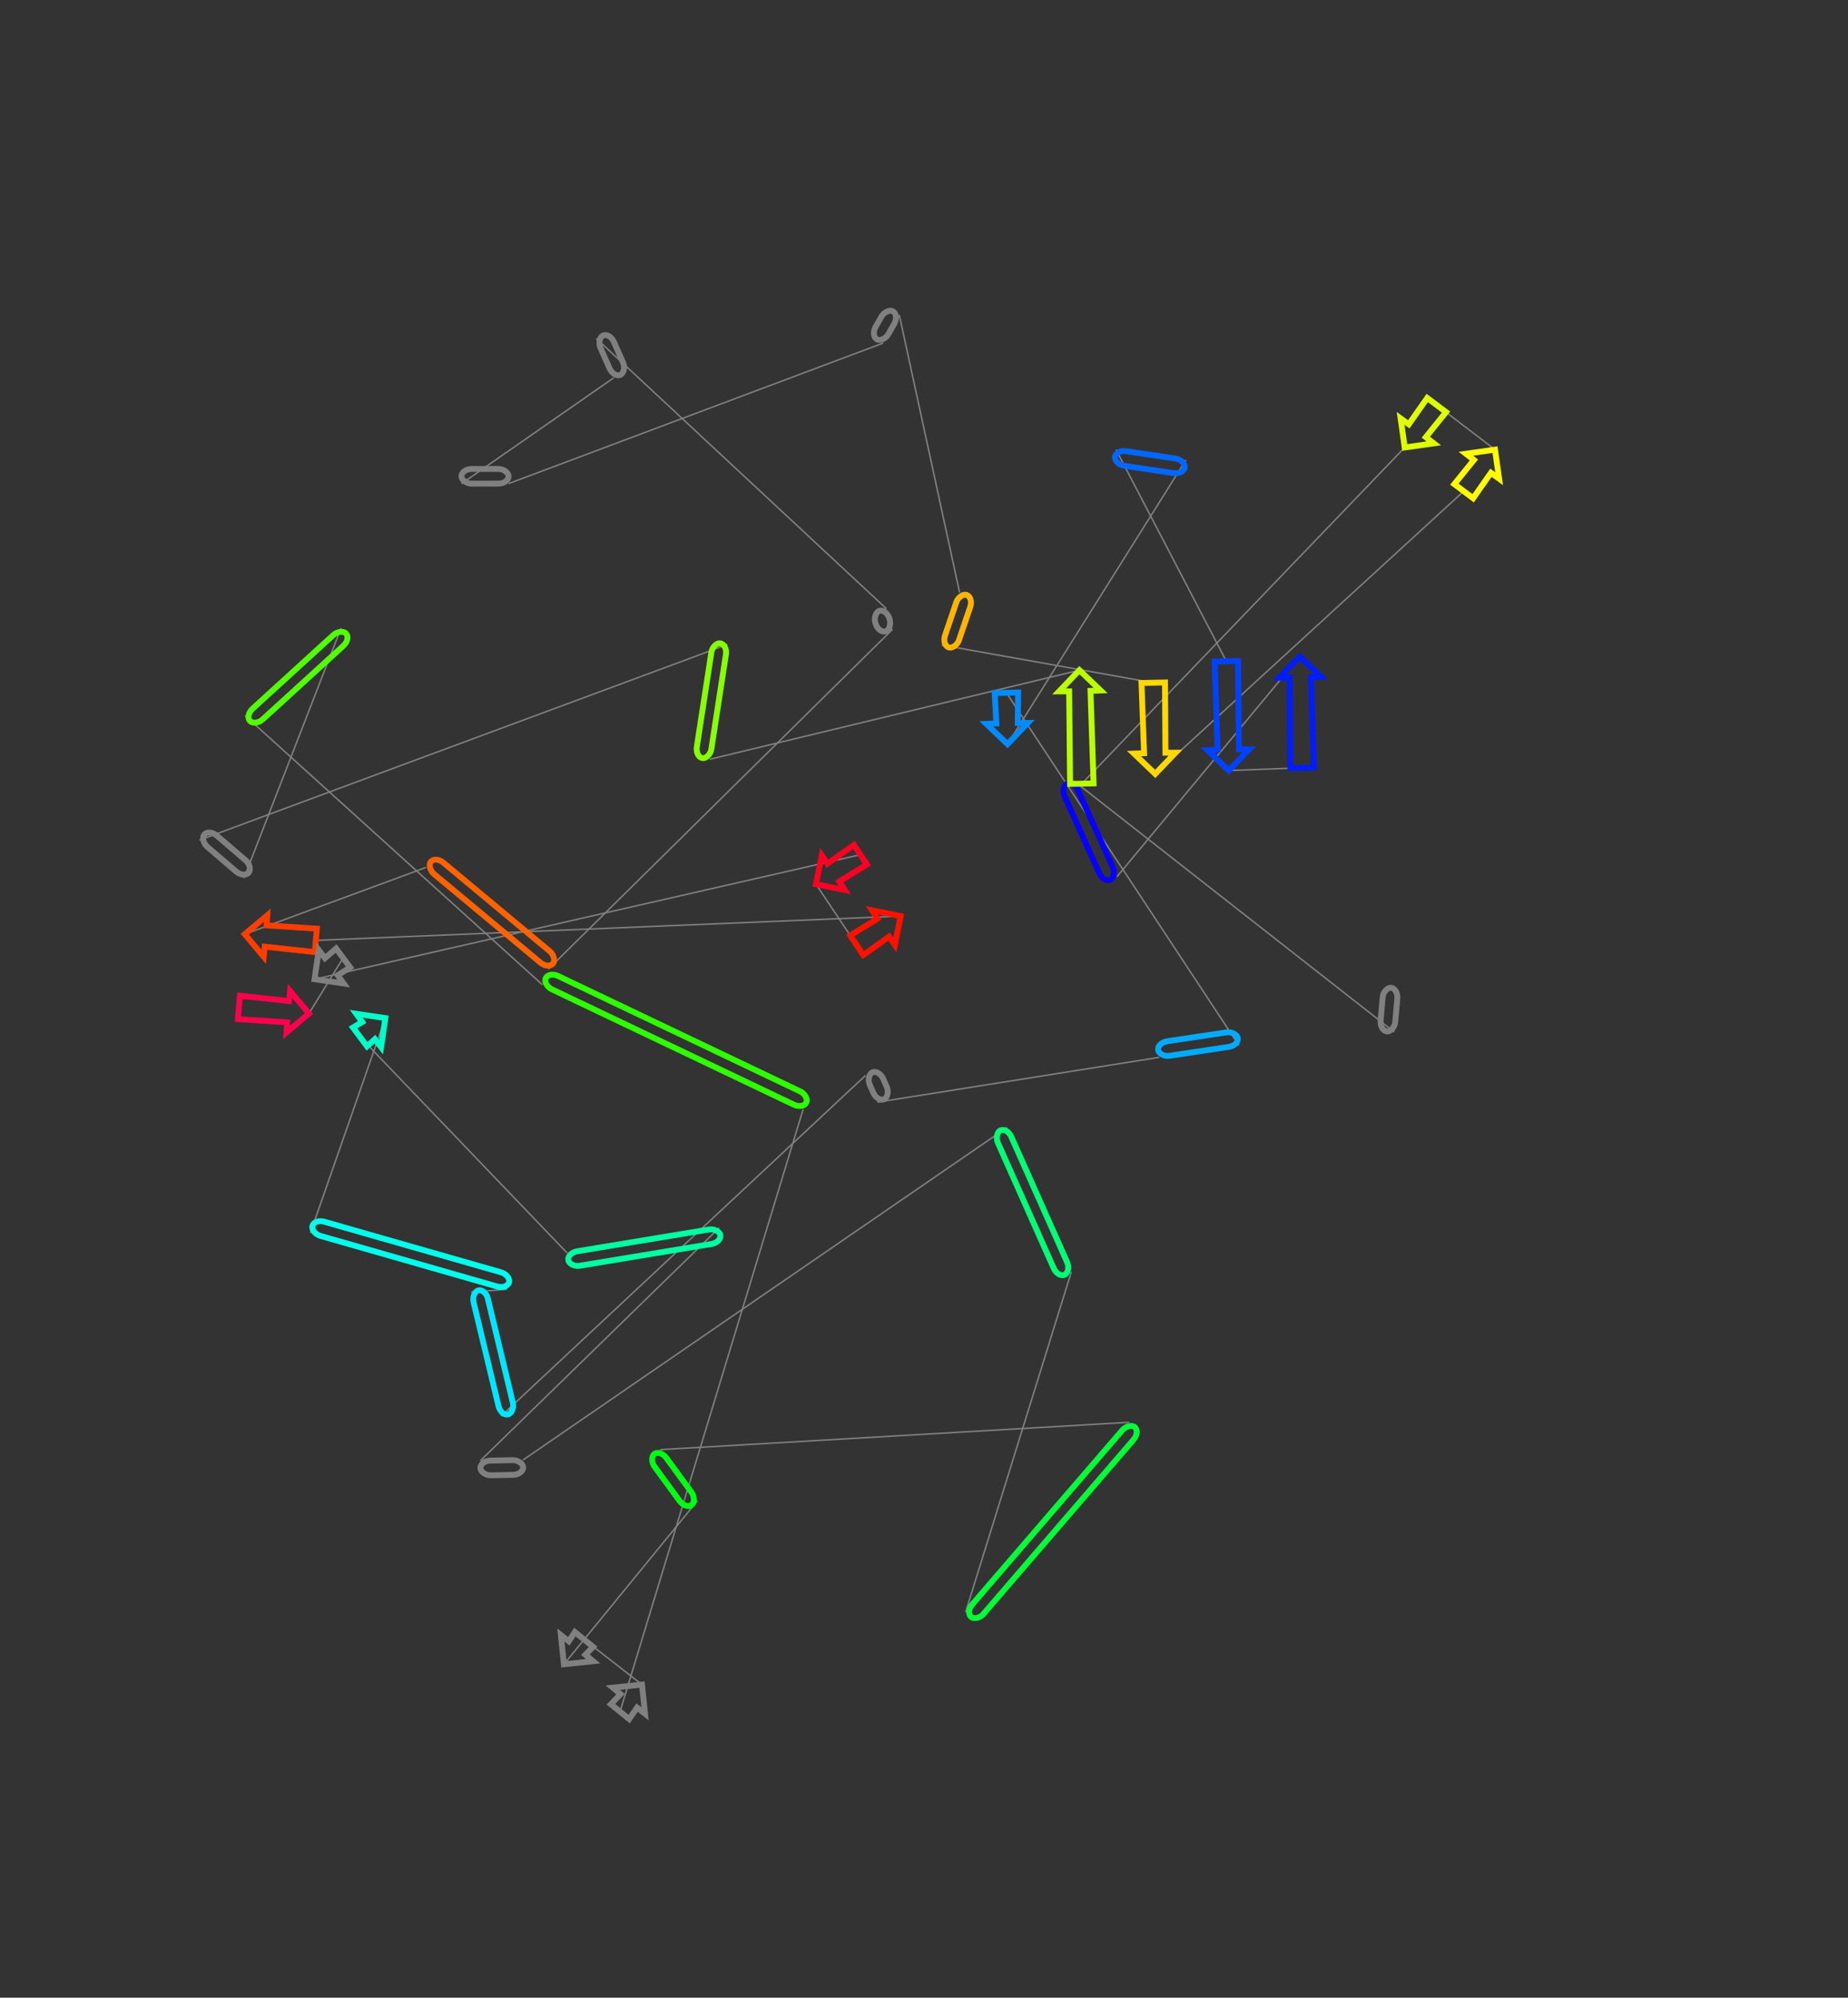 <?xml version="1.0" encoding="utf-8" ?>
<svg baseProfile="full" height="1359.85" version="1.1" width="1257.899" xmlns="http://www.w3.org/2000/svg" xmlns:ev="http://www.w3.org/2001/xml-events" xmlns:xlink="http://www.w3.org/1999/xlink"><rect width="100%" height="100%" fill="#333333" stroke="none"/><defs /><line style="stroke: grey; opacity: 2.0" x1="949.108" x2="730.865" y1="702.554" y2="531.502" /><line style="stroke: grey; opacity: 2.0" x1="760.316" x2="884.7" y1="596.751" y2="446.85" /><line style="stroke: grey; opacity: 2.0" x1="886.335" x2="836.346" y1="522.631" y2="524.499" /><line style="stroke: grey; opacity: 2.0" x1="834.741" x2="759.67" y1="450.119" y2="306.087" /><line style="stroke: grey; opacity: 2.0" x1="807.168" x2="685.802" y1="313.189" y2="506.544" /><line style="stroke: grey; opacity: 2.0" x1="685.048" x2="843.277" y1="471.572" y2="711.601" /><line style="stroke: grey; opacity: 2.0" x1="789.072" x2="597.289" y1="719.721" y2="750.241" /><line style="stroke: grey; opacity: 2.0" x1="589.195" x2="340.98" y1="732.017" y2="963.975" /><line style="stroke: grey; opacity: 2.0" x1="320.706" x2="345.162" y1="879.542" y2="877.64" /><line style="stroke: grey; opacity: 2.0" x1="211.257" x2="262.293" y1="839.315" y2="693.009" /><line style="stroke: grey; opacity: 2.0" x1="245.056" x2="386.012" y1="705.84" y2="852.882" /><line style="stroke: grey; opacity: 2.0" x1="489.517" x2="326.918" y1="835.786" y2="994.356" /><line style="stroke: grey; opacity: 2.0" x1="356.002" x2="685.528" y1="993.807" y2="767.414" /><line style="stroke: grey; opacity: 2.0" x1="729.261" x2="657.246" y1="865.698" y2="1097.428" /><line style="stroke: grey; opacity: 2.0" x1="768.586" x2="449.445" y1="968.151" y2="986.768" /><line style="stroke: grey; opacity: 2.0" x1="474.83" x2="383.84" y1="1021.458" y2="1132.861" /><line style="stroke: grey; opacity: 2.0" x1="397.532" x2="436.996" y1="1115.98" y2="1146.697" /><line style="stroke: grey; opacity: 2.0" x1="422.038" x2="546.719" y1="1165.137" y2="754.979" /><line style="stroke: grey; opacity: 2.0" x1="369.273" x2="166.79" y1="670.383" y2="487.115" /><line style="stroke: grey; opacity: 2.0" x1="232.155" x2="166.043" y1="427.498" y2="597.8" /><line style="stroke: grey; opacity: 2.0" x1="135.8" x2="495.17" y1="571.884" y2="438.664" /><line style="stroke: grey; opacity: 2.0" x1="483.138" x2="734.717" y1="516.825" y2="456.196" /><line style="stroke: grey; opacity: 2.0" x1="736.384" x2="956.157" y1="533.449" y2="304.599" /><line style="stroke: grey; opacity: 2.0" x1="977.891" x2="1017.62" y1="275.711" y2="306.068" /><line style="stroke: grey; opacity: 2.0" x1="996.335" x2="786.331" y1="334.36" y2="526.8" /><line style="stroke: grey; opacity: 2.0" x1="784.992" x2="641.048" y1="464.742" y2="439.092" /><line style="stroke: grey; opacity: 2.0" x1="653.191" x2="612.127" y1="403.36" y2="214.377" /><line style="stroke: grey; opacity: 2.0" x1="601.272" x2="346.193" y1="233.489" y2="329.192" /><line style="stroke: grey; opacity: 2.0" x1="314.102" x2="417.77" y1="329.243" y2="257.175" /><line style="stroke: grey; opacity: 2.0" x1="405.886" x2="603.347" y1="230.426" y2="414.353" /><line style="stroke: grey; opacity: 2.0" x1="607.623" x2="373.223" y1="428.292" y2="659.719" /><line style="stroke: grey; opacity: 2.0" x1="290.036" x2="166.613" y1="590.444" y2="635.915" /><line style="stroke: grey; opacity: 2.0" x1="214.971" x2="613.094" y1="640.108" y2="623.598" /><line style="stroke: grey; opacity: 2.0" x1="583.166" x2="555.388" y1="643.42" y2="601.846" /><line style="stroke: grey; opacity: 2.0" x1="585.651" x2="214.093" y1="581.801" y2="666.555" /><line style="stroke: grey; opacity: 2.0" x1="233.544" x2="210.31" y1="652.077" y2="689.899" /><rect height="10" rx="7" ry="45" style="stroke: grey; stroke-width:4; stroke-linecap:round; fill-opacity:0; opacity:2.0" transform="rotate(-84.94 939.147 701.672)" width="29.86" x="939.147" y="701.672" /><rect height="10" rx="7" ry="45" style="stroke: #0700ff; stroke-width:4; stroke-linecap:round; fill-opacity:0; opacity:2.0" transform="rotate(-114.292 751.201 600.865)" width="71.588" x="751.201" y="600.865" /><polygon points="892.269,460.946 894.333,522.458 878.337,522.803 877.745,461.26 870.866,461.294 884.7,446.85 899.143,460.684" style="stroke: #001cff; stroke-width:4; stroke-linecap:round; fill-opacity:0; opacity:2.0" /><polygon points="828.776,510.403 826.743,450.291 842.739,449.946 843.301,510.089 850.18,510.055 836.346,524.499 821.902,510.665" style="stroke: #0042ff; stroke-width:4; stroke-linecap:round; fill-opacity:0; opacity:2.0" /><rect height="10" rx="7" ry="45" style="stroke: #0067ff; stroke-width:4; stroke-linecap:round; fill-opacity:0; opacity:2.0" transform="rotate(-171.496 805.689 323.079)" width="48.025" x="805.689" y="323.079" /><polygon points="678.232,492.448 677.049,471.744 693.046,471.399 692.757,492.134 699.636,492.1 685.802,506.544 671.358,492.71" style="stroke: #008bff; stroke-width:4; stroke-linecap:round; fill-opacity:0; opacity:2.0" /><rect height="10" rx="7" ry="45" style="stroke: #00abff; stroke-width:4; stroke-linecap:round; fill-opacity:0; opacity:2.0" transform="rotate(-8.52 787.59 709.831)" width="54.81" x="787.59" y="709.831" /><rect height="10" rx="7" ry="45" style="stroke: grey; stroke-width:4; stroke-linecap:round; fill-opacity:0; opacity:2.0" transform="rotate(66.053 598.335 727.958)" width="19.941" x="598.335" y="727.958" /><rect height="10" rx="7" ry="45" style="stroke: #00e6ff; stroke-width:4; stroke-linecap:round; fill-opacity:0; opacity:2.0" transform="rotate(76.498 330.43 877.207)" width="86.833" x="330.43" y="877.207" /><rect height="10" rx="7" ry="45" style="stroke: #00ffeb; stroke-width:4; stroke-linecap:round; fill-opacity:0; opacity:2.0" transform="rotate(15.972 214.009 829.701)" width="139.281" x="214.009" y="829.701" /><polygon points="255.194,707.349 249.833,712.257 240.279,699.423 246.52,695.695 242.504,690.109 262.293,693.009 259.393,712.798" style="stroke: #00ffc8; stroke-width:4; stroke-linecap:round; fill-opacity:0; opacity:2.0" /><rect height="10" rx="7" ry="45" style="stroke: #00ffa2; stroke-width:4; stroke-linecap:round; fill-opacity:0; opacity:2.0" transform="rotate(-189.378 491.147 845.653)" width="104.908" x="491.147" y="845.653" /><rect height="10" rx="7" ry="45" style="stroke: grey; stroke-width:4; stroke-linecap:round; fill-opacity:0; opacity:2.0" transform="rotate(-181.082 356.191 1003.805)" width="29.09" x="356.191" y="1003.805" /><rect height="10" rx="7" ry="45" style="stroke: #00ff74; stroke-width:4; stroke-linecap:round; fill-opacity:0; opacity:2.0" transform="rotate(-113.987 720.125 869.764)" width="107.575" x="720.125" y="869.764" /><rect height="10" rx="7" ry="45" style="stroke: #00ff37; stroke-width:4; stroke-linecap:round; fill-opacity:0; opacity:2.0" transform="rotate(-229.263 776.163 974.677)" width="170.614" x="776.163" y="974.677" /><rect height="10" rx="7" ry="45" style="stroke: #00ff12; stroke-width:4; stroke-linecap:round; fill-opacity:0; opacity:2.0" transform="rotate(-126.196 466.76 1027.364)" width="42.986" x="466.76" y="1027.364" /><polygon points="387.179,1117.213 391.319,1110.941 403.745,1121.02 398.462,1126.365 403.732,1130.786 383.84,1132.861 381.766,1112.969" style="stroke: grey; stroke-width:4; stroke-linecap:round; fill-opacity:0; opacity:2.0" /><polygon points="433.656,1162.345 428.251,1170.177 415.825,1160.098 422.374,1153.193 417.103,1148.772 436.996,1146.697 439.07,1166.589" style="stroke: grey; stroke-width:4; stroke-linecap:round; fill-opacity:0; opacity:2.0" /><rect height="10" rx="7" ry="45" style="stroke: #2dff00; stroke-width:4; stroke-linecap:round; fill-opacity:0; opacity:2.0" transform="rotate(25.489 373.577 661.356)" width="196.58" x="373.577" y="661.356" /><rect height="10" rx="7" ry="45" style="stroke: #52ff00; stroke-width:4; stroke-linecap:round; fill-opacity:0; opacity:2.0" transform="rotate(-222.367 238.894 434.887)" width="88.469" x="238.894" y="434.887" /><rect height="10" rx="7" ry="45" style="stroke: grey; stroke-width:4; stroke-linecap:round; fill-opacity:0; opacity:2.0" transform="rotate(40.595 142.307 564.291)" width="39.828" x="142.307" y="564.291" /><rect height="10" rx="7" ry="45" style="stroke: #86ff00; stroke-width:4; stroke-linecap:round; fill-opacity:0; opacity:2.0" transform="rotate(-81.249 473.255 515.303)" width="79.081" x="473.255" y="515.303" /><polygon points="742.287,470.292 744.382,533.277 728.386,533.622 727.762,470.606 720.883,470.64 734.717,456.196 749.161,470.03" style="stroke: #baff00; stroke-width:4; stroke-linecap:round; fill-opacity:0; opacity:2.0" /><polygon points="958.924,288.84 971.499,270.901 984.284,280.521 970.533,297.574 975.96,301.801 956.157,304.599 953.359,284.796" style="stroke: #dfff00; stroke-width:4; stroke-linecap:round; fill-opacity:0; opacity:2.0" /><polygon points="1014.854,321.828 1002.727,339.17 989.942,329.551 1003.245,313.093 997.817,308.867 1017.62,306.068 1020.419,325.872" style="stroke: #fffb00; stroke-width:4; stroke-linecap:round; fill-opacity:0; opacity:2.0" /><polygon points="778.761,512.704 776.993,464.915 792.99,464.57 793.285,512.391 800.164,512.356 786.331,526.8 771.887,512.966" style="stroke: #ffd800; stroke-width:4; stroke-linecap:round; fill-opacity:0; opacity:2.0" /><rect height="10" rx="7" ry="45" style="stroke: #ffb500; stroke-width:4; stroke-linecap:round; fill-opacity:0; opacity:2.0" transform="rotate(-251.231 662.659 406.578)" width="37.739" x="662.659" y="406.578" /><rect height="10" rx="7" ry="45" style="stroke: grey; stroke-width:4; stroke-linecap:round; fill-opacity:0; opacity:2.0" transform="rotate(-60.405 592.577 228.55)" width="21.979" x="592.577" y="228.55" /><rect height="10" rx="7" ry="45" style="stroke: grey; stroke-width:4; stroke-linecap:round; fill-opacity:0; opacity:2.0" transform="rotate(-0.09 314.087 319.243)" width="32.091" x="314.087" y="319.243" /><rect height="10" rx="7" ry="45" style="stroke: grey; stroke-width:4; stroke-linecap:round; fill-opacity:0; opacity:2.0" transform="rotate(66.044 415.024 226.365)" width="29.27" x="415.024" y="226.365" /><rect height="10" rx="7" ry="45" style="stroke: grey; stroke-width:4; stroke-linecap:round; fill-opacity:0; opacity:2.0" transform="rotate(-107.053 598.062 431.225)" width="14.58" x="598.062" y="431.225" /><rect height="10" rx="7" ry="45" style="stroke: #ff6200; stroke-width:4; stroke-linecap:round; fill-opacity:0; opacity:2.0" transform="rotate(39.786 296.435 582.76)" width="108.255" x="296.435" y="582.76" /><polygon points="181.443,629.91 215.663,632.138 214.28,648.078 180.188,644.383 179.48,651.226 166.613,635.915 181.924,623.047" style="stroke: #ff3d00; stroke-width:4; stroke-linecap:round; fill-opacity:0; opacity:2.0" /><polygon points="605.22,637.526 587.584,650.09 578.749,636.751 597.197,625.414 593.494,619.617 613.094,623.598 609.113,643.197" style="stroke: #ff1100; stroke-width:4; stroke-linecap:round; fill-opacity:0; opacity:2.0" /><polygon points="563.263,587.918 581.233,575.132 590.069,588.471 571.285,600.03 574.988,605.827 555.388,601.846 559.369,582.246" style="stroke: #ff0022; stroke-width:4; stroke-linecap:round; fill-opacity:0; opacity:2.0" /><polygon points="221.192,652.216 228.767,645.66 238.321,658.494 229.866,663.87 233.882,669.455 214.093,666.555 216.993,646.766" style="stroke: grey; stroke-width:4; stroke-linecap:round; fill-opacity:0; opacity:2.0" /><polygon points="195.48,695.904 161.943,693.735 163.325,677.795 196.735,681.431 197.442,674.588 210.31,689.899 194.999,702.767" style="stroke: #ff004d; stroke-width:4; stroke-linecap:round; fill-opacity:0; opacity:2.0" /></svg>